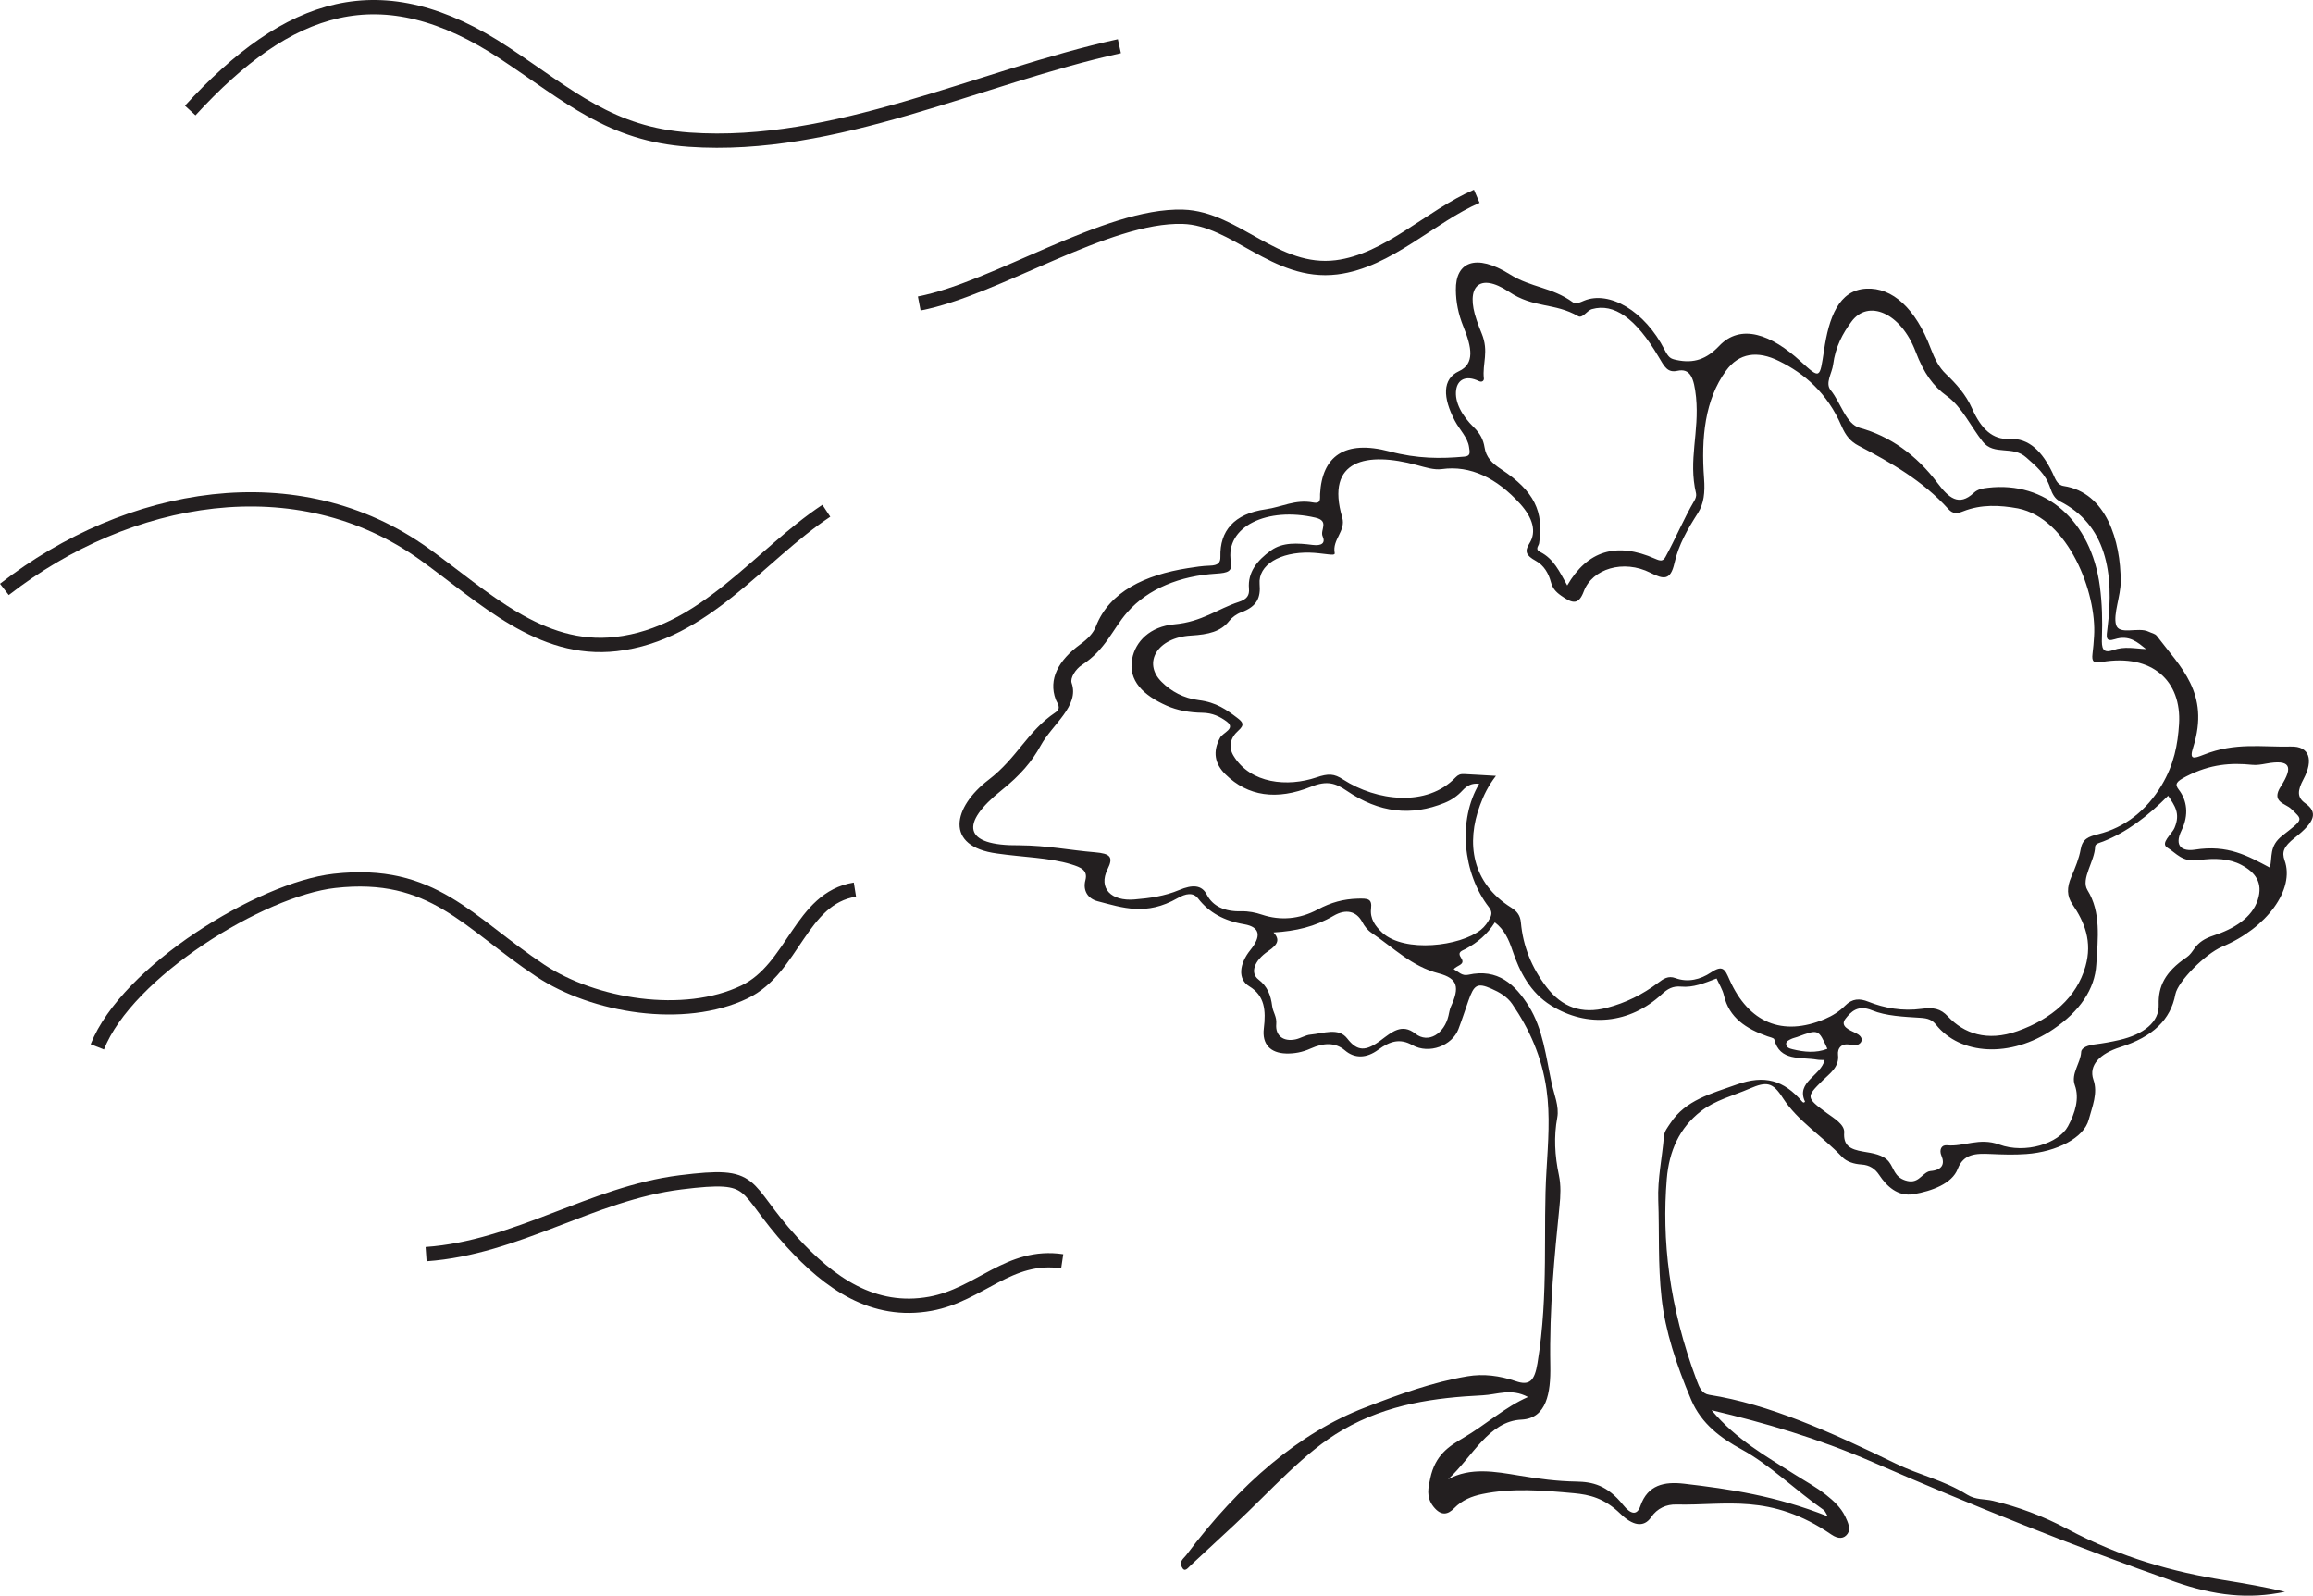 <?xml version="1.0" encoding="UTF-8"?>
<svg xmlns="http://www.w3.org/2000/svg" xmlns:xlink="http://www.w3.org/1999/xlink" width="485.392pt" height="334.854pt" viewBox="0 0 485.392 334.854" version="1.1">
<defs>
<clipPath id="clip1">
  <path d="M 201 55 L 485.391 55 L 485.391 334.855 L 201 334.855 Z M 201 55 "/>
</clipPath>
</defs>
<g id="surface1">
<g clip-path="url(#clip1)" clip-rule="nonzero">
<path style=" stroke:none;fill-rule:evenodd;fill:rgb(13.73%,12.16%,12.549%);fill-opacity:1;" d="M 383.488 220.094 C 381.594 215.922 381.621 215.953 377.141 217.609 C 376.73 217.758 376.281 217.836 375.895 218.027 C 375.418 218.262 374.812 218.492 374.828 219.078 C 374.84 219.824 375.52 220.027 376.188 220.191 C 378.594 220.773 381.047 221.035 383.488 220.094 M 476.34 182.074 C 476.922 179.809 476.117 177.574 478.965 175.355 C 483.488 171.816 483.289 172.129 480.797 169.73 C 479.602 168.578 476.512 168.32 478.648 165.02 C 481.43 160.684 480.438 159.363 475.613 160.234 C 474.555 160.422 473.594 160.602 472.621 160.496 C 468.219 160.047 463.887 160.316 458.816 162.918 C 456.656 164.027 456.336 164.547 457.223 165.711 C 458.961 167.945 459.379 171.004 457.82 174.219 C 456.086 177.773 458.168 178.676 460.578 178.309 C 467.547 177.203 471.727 179.625 476.34 182.074 M 450.359 136.203 C 448.598 134.805 446.848 133.164 443.797 134.137 C 441.777 134.777 442.031 133.648 442.266 131.758 C 443.754 120.09 441.914 110.055 432.242 105.184 C 431.262 104.688 430.676 103.672 430.254 102.398 C 429.254 99.375 427.254 97.828 425.215 95.996 C 422.332 93.414 418.457 95.676 416.082 92.68 C 413.668 89.648 411.719 85.375 408.578 83.121 C 405.707 81.059 403.738 78.359 402.004 73.801 C 398.914 65.629 392.02 62.695 388.516 67.523 C 386.715 69.953 385.16 72.789 384.688 76.512 C 384.453 78.34 382.957 80.402 384.176 81.887 C 386.34 84.535 387.355 88.992 390.309 89.797 C 396.559 91.504 402.145 95.441 406.582 101.344 C 408.914 104.434 411.047 106.375 414.207 103.422 C 415.07 102.613 416.145 102.477 417.199 102.352 C 429.234 100.934 438.816 109.203 440.664 123.039 C 441.137 126.582 441.23 130.25 441.098 133.855 C 441.016 135.984 441.242 137.195 443.43 136.43 C 445.898 135.562 447.945 136.117 450.359 136.203 M 267.262 195.676 C 268.582 197.125 268.277 198.152 266.129 199.598 C 263.176 201.598 262.297 204.18 264.102 205.555 C 265.988 207.012 266.68 208.82 266.973 211.148 C 267.133 212.402 267.973 213.348 267.828 214.875 C 267.598 217.383 269.352 218.637 271.855 218.121 C 272.895 217.91 273.969 217.207 274.973 217.117 C 277.715 216.867 280.895 215.574 282.703 217.902 C 284.84 220.668 286.594 220.691 289.836 218.254 C 292.039 216.613 294.191 214.672 297.008 216.91 C 299.738 219.074 303.086 216.922 303.965 213.16 C 304.117 212.52 304.207 211.84 304.473 211.246 C 306.324 207.199 305.973 205.344 301.93 204.266 C 296.23 202.797 292.469 198.898 287.871 195.793 C 286.977 195.195 286.359 194.395 285.867 193.473 C 284.676 191.25 282.5 190.633 279.848 192.184 C 275.953 194.469 271.914 195.402 267.262 195.676 M 328.891 122.852 C 333.086 115.605 339.191 113.637 347.363 117.266 C 348.449 117.746 348.984 117.816 349.508 116.871 C 351.586 113.094 353.324 108.891 355.602 105.004 C 355.824 104.629 356.035 104.027 355.922 103.547 C 354.25 96.504 356.645 90.699 355.922 83.344 C 355.492 79.281 354.715 77.211 351.988 77.82 C 349.941 78.262 349.293 76.977 348.051 74.863 C 343.246 66.723 338.684 63.586 334.098 64.867 C 333.004 65.168 332.102 66.891 331.184 66.352 C 326.211 63.477 321.875 64.746 316.625 61.207 C 310.34 57.047 307.492 60.234 309.875 67.156 C 310.191 68.102 310.551 69.043 310.938 69.977 C 312.504 73.785 311.047 76.262 311.395 79.43 C 311.438 79.84 311.047 80.312 310.359 79.977 C 307.559 78.633 305.875 79.73 305.582 81.805 C 305.211 84.379 306.84 87.293 309.262 89.641 C 310.645 90.984 311.297 92.336 311.531 93.84 C 311.863 95.996 313.117 97.211 315.047 98.484 C 321.988 103.066 324.008 107.344 322.988 114.016 C 322.895 114.594 322.047 115.258 323.207 115.828 C 326.059 117.246 327.27 119.969 328.891 122.852 M 454.992 166.984 C 450.641 171.367 446.262 174.641 441.383 176.578 C 440.715 176.844 439.684 177.02 439.668 177.668 C 439.605 180.719 436.617 184.43 438.059 186.785 C 440.918 191.379 440.266 196.906 439.918 202.359 C 439.625 207.633 436.395 212.242 430.926 215.961 C 421.859 222.129 411.324 221.371 406.281 215.031 C 405.434 213.977 404.539 213.688 403.023 213.59 C 399.465 213.367 395.793 213.219 392.84 212.012 C 389.867 210.793 388.422 212.332 387.293 213.77 C 386.062 215.336 388.039 216.125 389.406 216.77 C 390.203 217.145 390.844 217.73 390.645 218.441 C 390.449 219.152 389.402 219.57 388.648 219.34 C 386.348 218.637 385.574 220.121 385.715 221.332 C 386.039 223.945 383.91 225.324 382.449 226.773 C 379.043 230.188 378.91 230.293 383.363 233.57 C 384.867 234.66 387.121 235.988 387.008 237.645 C 386.812 240.391 388.227 241.199 391.016 241.668 C 392.941 241.992 395.254 242.285 396.438 243.848 C 397.461 245.188 397.555 246.961 399.836 247.707 C 402.492 248.566 403.094 246.492 404.719 245.832 C 404.832 245.789 404.969 245.758 405.098 245.746 C 407.695 245.543 408.133 244.168 407.422 242.531 C 406.914 241.348 407.367 240.223 408.582 240.34 C 412.129 240.684 415.332 238.652 419.535 240.176 C 425.012 242.203 432.035 239.953 433.973 236.348 C 435.5 233.531 436.406 230.465 435.414 227.746 C 434.543 225.328 436.625 223.105 436.742 220.773 C 436.789 219.809 438.246 219.332 439.629 219.16 C 441.32 218.949 443.043 218.645 444.773 218.242 C 449.836 217.074 453.148 214.477 453.012 210.844 C 452.902 207.059 454.25 204 458.918 200.859 C 459.574 200.414 460.043 199.707 460.473 199.094 C 461.41 197.738 462.652 196.941 464.527 196.324 C 468.777 194.938 472.586 192.602 473.797 188.855 C 474.98 185.211 473.238 183.035 470.371 181.508 C 467.879 180.172 464.762 180.016 461.426 180.496 C 457.926 180.992 456.734 179.031 454.855 177.906 C 453.246 176.934 455.762 175.102 456.344 173.703 C 457.609 170.695 456.387 169.086 454.992 166.984 M 310.41 164.492 C 308.883 164.273 307.816 164.895 306.914 165.875 C 305.887 166.996 304.66 167.871 303.129 168.492 C 296.172 171.305 289.461 170.613 282.598 165.93 C 280.301 164.371 278.508 163.73 275.133 165.09 C 267.938 167.992 261.844 167.117 257.16 162.492 C 254.93 160.301 254.43 157.754 256.039 154.805 C 256.621 153.719 259.441 152.91 257.402 151.395 C 256.035 150.383 254.438 149.605 252.324 149.574 C 249.613 149.535 247.078 149.082 244.84 148.09 C 239.965 145.934 236.734 142.852 237.582 138.293 C 238.258 134.613 241.344 131.461 246.461 131.012 C 252.23 130.496 255.586 127.742 259.934 126.328 C 261.703 125.754 262.223 124.934 262.102 123.512 C 261.809 120.133 263.789 117.613 266.715 115.516 C 269.195 113.738 272.305 113.957 275.465 114.352 C 277.348 114.586 278.207 113.977 277.562 112.543 C 276.969 111.227 279.047 109.328 276.051 108.633 C 265.953 106.281 257.039 110.5 258.309 117.855 C 258.664 119.906 257.711 120.223 255.207 120.379 C 247.684 120.852 240.961 123.496 236.574 128.48 C 233.449 132.039 232.094 136.281 227.023 139.562 C 225.711 140.414 224.535 142.301 224.887 143.312 C 226.578 148.156 220.852 151.969 218.391 156.461 C 216.547 159.816 214.148 162.66 210.152 165.859 C 201.5 172.793 201.969 177.531 213.973 177.387 C 219.773 177.422 224.68 178.438 229.785 178.852 C 232.969 179.129 233.73 179.797 232.426 182.41 C 230.434 186.418 233.215 189.168 238.074 188.75 C 241.23 188.492 244.395 188.059 247.449 186.773 C 250.266 185.594 252.188 185.684 253.246 187.73 C 254.508 190.176 256.977 191.328 260.461 191.234 C 262.059 191.195 263.477 191.496 264.84 191.949 C 268.672 193.227 272.68 192.918 276.523 190.863 C 279.332 189.363 281.922 188.664 284.898 188.578 C 287.039 188.523 287.965 188.559 287.723 190.664 C 287.473 192.801 288.578 194.324 290.113 195.762 C 294.801 199.965 306.375 198.605 310.758 195.125 C 311.617 194.434 312.223 193.559 312.711 192.609 C 313.129 191.789 313.047 191.145 312.461 190.383 C 306.949 183.281 305.887 172.105 310.41 164.492 M 383.578 318.215 C 383.23 317.668 383.012 317.09 382.703 316.867 C 376.715 312.676 371.383 307.371 365.504 304.168 C 361.227 301.84 357.078 298.871 354.902 293.75 C 351.762 286.363 349.461 279.254 348.699 272.48 C 347.887 265.227 348.25 258.547 347.992 251.922 C 347.82 247.301 348.828 242.906 349.176 238.508 C 349.266 237.367 349.969 236.574 350.527 235.715 C 353.727 230.828 359.059 229.527 364.453 227.59 C 370.297 225.523 374.297 226.633 378.227 231.207 C 378.43 231.438 378.637 231.414 378.789 231.18 C 376.824 227.039 382.195 225.738 382.891 222.445 C 382.266 222.422 381.809 222.453 381.371 222.375 C 377.871 221.77 373.473 222.777 372.336 218.109 C 372.266 217.816 371.414 217.652 370.91 217.473 C 366.457 215.902 362.855 213.582 361.777 208.883 C 361.496 207.648 360.754 206.516 360.234 205.332 C 357.668 206.316 355.305 207.281 352.793 207.043 C 351.035 206.879 349.945 207.516 348.727 208.645 C 342.066 214.836 333.105 215.762 325.465 210.984 C 321.156 208.293 318.922 204.027 317.367 199.379 C 316.613 197.137 315.695 195.078 313.699 193.562 C 312.129 196.055 310.078 197.777 307.609 199.113 C 306.797 199.555 305.727 199.715 306.645 201.066 C 307.617 202.504 305.605 202.582 305.078 203.414 C 306.066 203.875 306.754 204.867 308.125 204.555 C 314.336 203.18 317.965 206.578 320.832 211.164 C 323.797 215.922 324.414 221.668 325.629 227.344 C 326.121 229.656 327.238 232.152 326.797 234.531 C 326.062 238.496 326.266 242.473 327.145 246.621 C 327.598 248.77 327.488 250.941 327.266 253.133 C 326.246 263.379 325.113 274.281 325.34 286.648 C 325.445 292.281 324.559 297.633 319.328 297.906 C 312.414 298.203 309.059 305.676 303.887 310.434 C 308.539 307.859 313.734 308.801 318.844 309.656 C 322.867 310.336 326.871 310.852 330.789 310.91 C 334.176 310.969 337.281 311.637 340.625 315.82 C 342.258 317.859 343.57 318.035 344.254 315.996 C 345.789 311.578 349.289 310.883 353.387 311.355 C 362.965 312.473 372.703 313.898 383.578 318.215 M 313.93 162.816 C 312.266 164.965 311.348 166.926 310.602 168.938 C 307.637 176.875 308.824 185.254 317.141 190.465 C 318.379 191.25 319.035 192.113 319.164 193.578 C 319.617 198.605 321.438 203.078 324.52 207.105 C 327.812 211.41 331.949 212.867 337.227 211.484 C 341.168 210.457 344.719 208.688 347.957 206.246 C 349.066 205.406 350.082 204.691 351.594 205.254 C 354.242 206.234 356.883 205.523 359.023 204.094 C 361.559 202.402 361.984 203.41 362.941 205.586 C 366.953 214.609 374.039 217.605 382.957 213.84 C 384.547 213.168 386.008 212.246 387.18 211.062 C 388.707 209.52 390.234 209.465 392.09 210.215 C 395.465 211.566 399.25 212.234 403.242 211.703 C 405.762 211.367 407.246 211.656 408.785 213.309 C 412.113 216.855 416.965 218.664 423.418 216.367 C 430.559 213.824 435.801 209.293 437.637 202.82 C 439.137 197.582 437.445 193.477 434.91 189.773 C 433.727 188.035 433.699 186.254 434.688 183.969 C 435.504 182.082 436.309 180.113 436.637 178.227 C 437.023 176.027 438.266 175.566 440.316 175.055 C 445.887 173.672 450.461 170.078 453.621 164.801 C 456.246 160.414 457.016 156.195 457.285 151.941 C 457.836 142.984 451.754 137.117 441.07 138.914 C 439.414 139.188 438.91 138.922 439.121 137.199 C 439.277 135.973 439.375 134.75 439.449 133.52 C 440.047 124.457 434.082 108.82 423.477 106.688 C 419.641 105.992 415.781 105.801 411.992 107.293 C 410.773 107.77 409.875 107.934 408.883 106.836 C 403.473 100.855 396.852 97.109 390.012 93.523 C 388.387 92.668 387.355 91.504 386.434 89.367 C 383.465 82.48 378.664 78.371 373.309 75.754 C 368.812 73.531 364.93 74.051 362.207 77.809 C 357.789 83.855 356.969 91.84 357.605 100.383 C 357.832 103.383 357.551 105.711 356.32 107.648 C 354.234 110.918 352.242 114.281 351.379 118.211 C 350.551 121.848 349.121 121.605 346.332 120.191 C 340.707 117.352 334.129 119.332 332.352 124.129 C 331.289 126.914 330.066 126.758 327.586 124.984 C 326.387 124.133 325.801 123.398 325.438 122.066 C 324.969 120.348 324.023 118.637 322.277 117.684 C 320.242 116.57 319.887 115.703 320.953 114.035 C 322.504 111.594 321.668 108.668 318.992 105.711 C 314.102 100.316 308.559 97.609 302.59 98.441 C 300.91 98.664 299.16 98.078 297.289 97.582 C 286.875 94.762 278.078 96.418 281.676 108.609 C 282.48 111.445 279.52 113.219 280.094 116.074 C 280.18 116.508 279.281 116.391 278.715 116.328 C 277.449 116.18 276.16 116 274.887 115.969 C 268.648 115.797 263.98 118.543 264.336 122.59 C 264.57 125.367 263.84 127.254 260.508 128.48 C 259.488 128.855 258.539 129.559 257.961 130.297 C 256.207 132.535 253.648 133.152 249.945 133.371 C 242.848 133.781 239.742 139.09 243.77 143.086 C 245.727 145.062 248.383 146.535 251.59 146.93 C 255.254 147.383 257.426 148.961 259.641 150.645 C 260.762 151.504 261.293 152.059 259.875 153.316 C 258.145 154.848 257.754 156.758 258.852 158.586 C 262.445 164.523 270.262 165.164 276.23 163.148 C 278.789 162.273 279.973 162.34 281.871 163.586 C 288.848 168.086 299.438 169.453 305.469 163.133 C 305.953 162.617 306.465 162.391 307.246 162.438 C 309.289 162.562 311.312 162.645 313.93 162.816 M 479.512 334.035 C 471.895 335.641 464.742 334.863 456.383 331.93 C 435.902 324.746 413.414 315.742 392.883 306.777 C 381.316 301.758 370.34 298.578 359.18 295.93 C 364.445 302.184 370.562 305.535 376.535 309.359 C 378.758 310.777 381.043 311.988 383.238 313.719 C 384.797 314.953 386.305 316.348 387.211 318.203 C 387.852 319.527 388.418 320.887 387.723 321.859 C 387 322.887 385.859 323.066 384.32 322.023 C 371.512 313.254 362.113 315.969 351.84 315.723 C 349.691 315.652 347.762 316.531 346.508 318.367 C 344.949 320.664 342.602 320.141 340.055 317.664 C 336.637 314.352 333.566 313.66 330.309 313.352 C 323.719 312.746 317.266 312.23 311.062 313.527 C 308.832 313.996 306.867 314.77 305.152 316.508 C 303.91 317.773 302.484 318.27 300.812 316.164 C 299.188 314.098 299.758 312.117 300.141 310.25 C 301.172 305.32 304.074 303.504 307.016 301.777 C 311.742 299.02 315.863 295.246 320.652 293.164 C 317.129 291.266 314.23 292.648 311.156 292.805 C 301.188 293.305 291.277 294.59 281.809 300.047 C 273.734 304.672 266.719 312.832 259.039 319.977 C 256 322.793 252.945 325.652 249.863 328.496 C 249.254 329.055 248.602 330.098 247.992 328.801 C 247.434 327.598 248.402 327.055 248.914 326.375 C 260.16 311.359 272.762 300.617 286.445 295.375 C 293.664 292.574 300.715 290.031 307.953 288.816 C 311.277 288.258 314.652 288.66 318.113 289.848 C 320.984 290.84 322.043 289.758 322.648 286.059 C 325.074 271.359 323.754 257.879 324.543 245.508 C 324.891 239.684 325.32 234.129 324.547 228.656 C 323.57 221.742 320.934 215.949 317.344 210.688 C 316.297 209.156 314.645 208.203 312.961 207.469 C 309.973 206.172 309.332 206.672 308.156 209.996 C 307.465 211.965 306.812 213.98 306.059 215.965 C 304.738 219.426 299.922 221.293 296.387 219.316 C 293.812 217.867 291.723 218.453 289.238 220.281 C 286.75 222.121 284.266 222.156 282.25 220.43 C 280.207 218.691 277.773 218.816 275.062 220.027 C 273.309 220.82 271.605 221.125 269.883 221.074 C 266.617 220.98 264.805 219.148 265.223 215.797 C 265.688 212.031 265.402 208.953 262.18 206.988 C 259.711 205.52 260.035 202.293 262.391 199.367 C 264.699 196.508 264.508 194.551 261.121 193.957 C 256.852 193.238 253.688 191.473 251.449 188.57 C 250.371 187.168 248.809 187.523 247.117 188.48 C 240.531 192.242 235.625 190.496 230.379 189.133 C 228.25 188.594 227.211 186.859 227.777 184.707 C 228.332 182.586 226.785 181.996 224.82 181.383 C 220.258 179.969 214.621 179.891 209.254 179.113 C 198.059 177.641 200.004 169.328 207.449 163.652 C 213.523 158.996 215.57 153.48 221.473 149.512 C 222.852 148.594 221.84 147.582 221.543 146.773 C 219.977 142.543 222.094 138.566 226.703 135.211 C 228.309 134.039 229.426 132.879 229.98 131.461 C 232.816 124.133 240.332 120.637 249.262 119.23 C 250.793 118.988 252.328 118.746 253.863 118.703 C 255.629 118.652 256.137 118.098 256.105 116.82 C 255.969 111.453 258.91 107.82 265.633 106.871 C 269.039 106.395 271.777 104.738 275.582 105.449 C 277.328 105.781 276.969 104.551 277.02 103.684 C 277.438 95.762 282.141 92.227 291.637 94.742 C 297.418 96.281 302.422 96.277 307.32 95.82 C 308.688 95.691 308.438 94.871 308.281 93.785 C 307.992 91.789 306.289 90.164 305.312 88.312 C 302.758 83.453 302.633 79.531 306.172 77.895 C 309.535 76.348 308.852 72.855 307.117 68.594 C 306.004 65.863 305.543 63.316 305.52 60.883 C 305.414 54.91 309.766 53.152 316.773 57.523 C 321.395 60.426 325.598 60.191 330.082 63.445 C 330.766 63.945 331.715 63.375 332.438 63.094 C 337.715 60.934 345.145 65.234 349.328 73.418 C 350.188 75.098 350.605 75.281 351.77 75.535 C 355.5 76.348 358.145 75.336 360.734 72.637 C 365.297 67.773 371.734 70.207 377.832 75.797 C 382.02 79.613 381.863 79.492 382.781 73.523 C 383.781 66.684 385.855 60.867 391.633 60.578 C 397.117 60.27 402.023 64.766 405.16 73.098 C 406.016 75.367 406.91 77.098 408.367 78.488 C 410.48 80.504 412.547 82.77 413.852 85.73 C 415.781 90.102 418.234 92.277 421.637 92.102 C 425.883 91.867 428.633 94.906 430.699 99.168 C 431.293 100.387 431.652 101.777 433.066 101.988 C 442.059 103.359 445.035 113.555 445.039 122.004 C 445.055 125.066 443.434 128.875 444.059 131.109 C 444.684 133.371 448.75 131.496 450.891 132.555 C 451.473 132.848 452.242 132.953 452.621 133.445 C 457.551 139.988 463.832 145.406 460.254 156.809 C 459.375 159.535 460.352 159.203 462.473 158.371 C 469.113 155.738 474.598 156.805 480.746 156.664 C 484.664 156.547 485.543 159.477 483.406 163.488 C 482.102 165.926 482.031 167.316 483.742 168.547 C 486.48 170.461 485.836 172.449 481.582 175.797 C 479.211 177.664 478.828 178.789 479.43 180.543 C 481.637 186.609 475.703 194.77 466.293 198.68 C 462.691 200.242 457.035 205.988 456.516 208.633 C 455.52 213.98 451.812 217.566 444.938 219.746 C 440.672 221.102 438.27 223.543 439.305 226.562 C 440.305 229.398 439.055 232.211 438.332 234.953 C 437.348 238.75 431.652 241.723 425.195 242.18 C 422.668 242.363 420.18 242.277 417.738 242.168 C 414.613 242.023 412.062 242.113 410.836 245.289 C 409.645 248.414 405.367 249.945 401.598 250.59 C 398.242 251.172 395.906 248.902 394.344 246.547 C 393.488 245.258 392.336 244.48 390.652 244.375 C 389.059 244.277 387.516 243.785 386.551 242.766 C 382.438 238.426 377.215 235.207 374.156 230.438 C 372.023 227.082 370.738 226.906 367.18 228.441 C 363.668 229.961 359.934 230.859 356.914 233.211 C 352.441 236.707 350.27 241.5 349.781 247.41 C 348.746 260.012 350.168 273.988 356.07 289.699 C 356.633 291.195 357.137 292.469 358.727 292.711 C 371.113 294.652 384.016 300.402 397.906 307.172 C 402.781 309.559 407.852 310.57 412.801 313.648 C 414.652 314.797 416.406 314.512 418.223 314.941 C 423.48 316.188 428.785 318.152 433.887 320.879 C 445.152 326.898 456.098 329.891 466.844 331.613 C 471.125 332.301 475.379 333.039 479.512 334.035 "/>
</g>
<path style="fill:none;stroke-width:3;stroke-linecap:butt;stroke-linejoin:miter;stroke:rgb(13.73%,12.16%,12.549%);stroke-opacity:1;stroke-miterlimit:10;" d="M 0.001 -0.001 C 26.024 20.241 61.509 26.534 88.177 7.37 C 100.606 -1.567 112.415 -13.294 128.349 -11.47 C 146.97 -9.341 158.368 7.163 172.489 16.499 " transform="matrix(1,0,0,-1,0.921,123.686)"/>
<path style="fill:none;stroke-width:3;stroke-linecap:butt;stroke-linejoin:miter;stroke:rgb(13.73%,12.16%,12.549%);stroke-opacity:1;stroke-miterlimit:10;" d="M 0.002 -0.001 C 6.26 15.835 34.377 33.093 49.732 34.827 C 70.424 37.163 77.674 26.128 92.994 15.979 C 104.197 8.562 123.088 5.409 135.81 11.519 C 146.107 16.464 147.576 31.183 158.99 32.999 " transform="matrix(1,0,0,-1,20.42,219.683)"/>
<path style="fill:none;stroke-width:3;stroke-linecap:butt;stroke-linejoin:miter;stroke:rgb(13.73%,12.16%,12.549%);stroke-opacity:1;stroke-miterlimit:10;" d="M 0.002 0 C 19.139 1.355 34.775 12.742 53.377 15.063 C 69.924 17.129 65.869 14.461 76.787 2.527 C 84.592 -6 93.799 -12.609 105.842 -10.414 C 116.225 -8.52 122.314 0.168 133.494 -1.5 " transform="matrix(1,0,0,-1,89.416,263.18)"/>
<path style="fill:none;stroke-width:3;stroke-linecap:butt;stroke-linejoin:miter;stroke:rgb(13.73%,12.16%,12.549%);stroke-opacity:1;stroke-miterlimit:10;" d="M -0.001 0.002 C 16.218 3.135 39.3 18.674 55.311 18.205 C 66.37 17.881 74.733 6.002 87.561 7.592 C 98.362 8.935 107.343 18.35 116.995 22.498 " transform="matrix(1,0,0,-1,192.911,63.689)"/>
<path style="fill:none;stroke-width:3;stroke-linecap:butt;stroke-linejoin:miter;stroke:rgb(13.73%,12.16%,12.549%);stroke-opacity:1;stroke-miterlimit:10;" d="M -0.001 -0 C 20.483 22.332 39.972 29.312 66.116 11.945 C 79.628 2.973 88.237 -4.965 104.729 -6.117 C 135.425 -8.262 165.487 7.02 194.991 13.5 " transform="matrix(1,0,0,-1,39.919,23.191)"/>
</g>
</svg>
